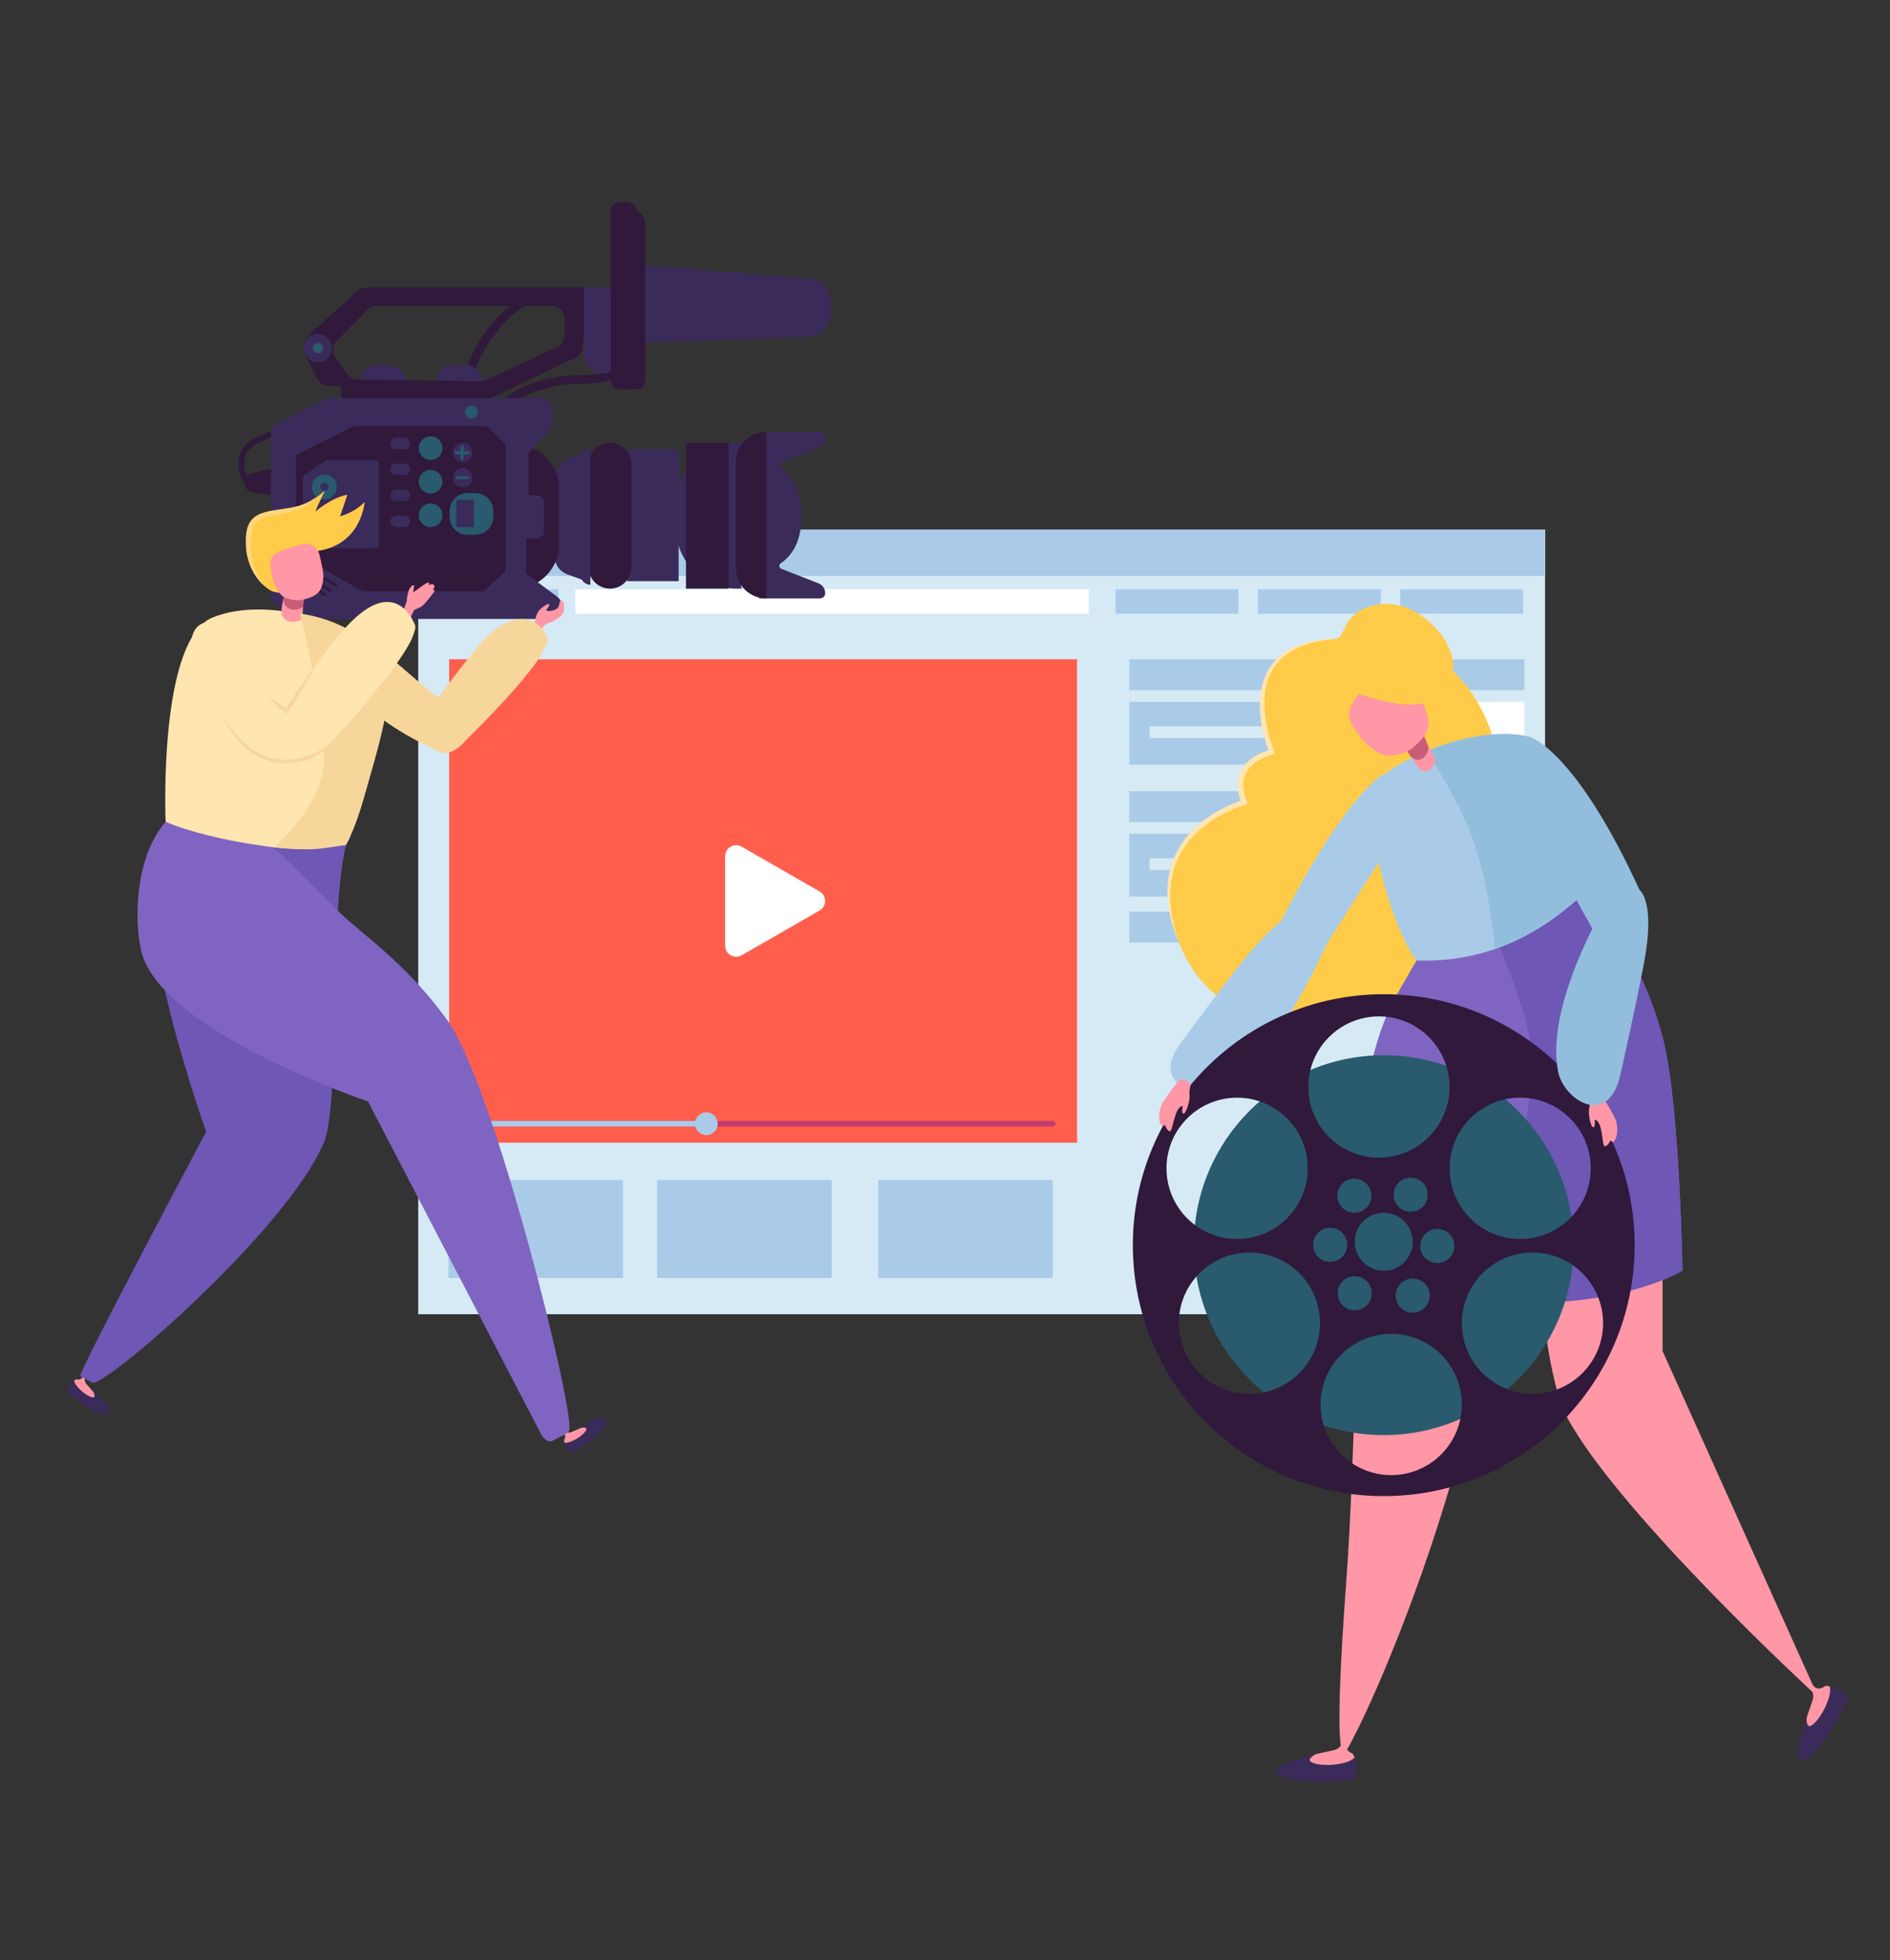<svg xmlns="http://www.w3.org/2000/svg" xmlns:xlink="http://www.w3.org/1999/xlink" id="Layer_1" x="0px" y="0px" width="162.666px" height="168.666px" viewBox="0 0 162.666 168.666" xml:space="preserve">
<rect x="0" y="0" width="162.666" height="168.666" fill="#333333" stroke="none"/>
<g>
	<g>
		<rect x="35.995" y="45.582" fill="#D5EAF5" width="96.984" height="67.503"></rect>
	</g>
	<g>
		<rect x="35.995" y="45.582" fill="#AACBE8" width="96.984" height="3.981"></rect>
	</g>
	<g>
		<circle fill="#FFFFFF" cx="38.65" cy="47.494" r="1.179"></circle>
	</g>
	<g>
		<rect x="37.472" y="50.715" fill="#AACBE8" width="10.58" height="2.093"></rect>
	</g>
	<g>
		<rect x="96.007" y="50.715" fill="#AACBE8" width="10.577" height="2.093"></rect>
	</g>
	<g>
		<rect x="108.26" y="50.715" fill="#AACBE8" width="10.578" height="2.093"></rect>
	</g>
	<g>
		<rect x="120.514" y="50.715" fill="#AACBE8" width="10.579" height="2.093"></rect>
	</g>
	<g>
		<rect x="49.509" y="50.715" fill="#FFFFFF" width="44.2" height="2.093"></rect>
	</g>
	<g>
		<g>
			<rect x="97.187" y="60.393" fill="#AACBE8" width="31.605" height="5.401"></rect>
		</g>
		<g>
			<rect x="97.187" y="56.729" fill="#AACBE8" width="34.014" height="2.655"></rect>
		</g>
		<g>
			<rect x="98.94" y="62.498" fill="#D5EAF5" width="16.234" height="1.007"></rect>
		</g>
		<g>
			<rect x="121.773" y="60.393" fill="#FFFFFF" width="9.427" height="5.401"></rect>
		</g>
		<g>
			<rect x="97.187" y="71.742" fill="#AACBE8" width="31.605" height="5.403"></rect>
		</g>
		<g>
			<rect x="97.187" y="68.079" fill="#AACBE8" width="34.014" height="2.656"></rect>
		</g>
		<g>
			<rect x="98.94" y="73.85" fill="#D5EAF5" width="16.234" height="1.006"></rect>
		</g>
		<g>
			<rect x="121.773" y="71.742" fill="#FFFFFF" width="9.427" height="5.403"></rect>
		</g>
		<g>
			<rect x="97.187" y="78.446" fill="#AACBE8" width="34.014" height="2.656"></rect>
		</g>
		<g>
			<line fill="#D5EAF5" x1="115.175" y1="95.222" x2="115.175" y2="96.23"></line>
		</g>
		<g>
			<line fill="#D5EAF5" x1="98.94" y1="96.23" x2="98.94" y2="95.222"></line>
		</g>
	</g>
	<g>
		<g>
			<rect x="38.657" y="56.729" fill="#FF5E4D" width="54.043" height="41.599"></rect>
		</g>
		<g>
			<path fill="#FFFFFF" d="M62.409,77.528v-3.854c0-0.728,0.791-1.183,1.426-0.818l3.352,1.926l3.352,1.927     c0.632,0.364,0.632,1.273,0,1.638l-3.352,1.927l-3.352,1.926c-0.635,0.364-1.426-0.09-1.426-0.818V77.528z"></path>
		</g>
		<g>
			<path fill="#C43B72" d="M90.606,96.938H40.961c-0.136,0-0.246-0.11-0.246-0.246c0-0.135,0.11-0.243,0.246-0.243h49.646     c0.136,0,0.244,0.108,0.244,0.243C90.851,96.828,90.742,96.938,90.606,96.938z"></path>
		</g>
		<g>
			<circle fill="#AACBE8" cx="60.791" cy="96.692" r="0.978"></circle>
		</g>
		<g>
			<path fill="#AACBE8" d="M60.79,96.938H40.961c-0.136,0-0.246-0.11-0.246-0.246c0-0.135,0.11-0.243,0.246-0.243H60.79     c0.136,0,0.246,0.108,0.246,0.243C61.036,96.828,60.926,96.938,60.79,96.938z"></path>
		</g>
	</g>
	<g>
		<g>
			<rect x="38.602" y="101.525" fill="#AACBE8" width="15.026" height="8.436"></rect>
		</g>
		<g>
			<rect x="56.552" y="101.525" fill="#AACBE8" width="15.025" height="8.436"></rect>
		</g>
		<g>
			<rect x="75.579" y="101.525" fill="#AACBE8" width="15.027" height="8.436"></rect>
		</g>
		<g>
			<rect x="116.19" y="101.525" fill="#AACBE8" width="15.025" height="8.436"></rect>
		</g>
	</g>
</g>
<g>
	<g>
		<path fill="#FFCB48" d="M115.01,54.968c0.878-0.037,0.271-2.392,3.671-2.95c3.408-0.561,6.846,3.388,6.336,5.698    c0,0,5.076,4.206,3.832,12.355c0,0,0.274,9.602-5.736,13.864c-6.012,4.262-17.717,6.966-21.59-2.716    c-3.875-9.68,5.578-12.165,5.578-12.165s-1.653-3.217,2.367-4.352C109.468,64.703,105.437,55.379,115.01,54.968z"></path>
	</g>
	<g>
		<g>
			<path fill="#FF97A6" d="M126.023,77.72c-0.067,0.215-5.904,3.359-8.507,23.813c-0.855,6.711-0.777,22.87-1.66,34.71     c-0.515,6.894-0.787,13.072-0.378,14.267c0.17,0.495,0.299,0.389,0.894-0.757c2.542-4.878,6.875-15.541,9.642-26.269     c3.83-14.852,5.77-29.837,5.77-29.837s0.004,22.625,3.122,28.37c4.501,8.282,21.074,23.558,21.074,23.558l0.191-0.248     l-13.077-29.069c0,0,0.021-11.311-0.08-13.373c-0.745-15.427-5.009-21.632-6.102-24.584     C134.853,78.798,129.353,80.136,126.023,77.72z"></path>
		</g>
	</g>
	<g>
		<path fill="#7F65C1" d="M133.633,74.697c0,0,7.055,4.598,9.567,14.975c1.383,5.707,1.605,19.671,1.605,19.671    s-10.242,6.152-27.84,0c0,0-1.381-15.559,3.268-23.777c3.636-6.433,4.62-7.524,7.146-9.395    C129.907,74.301,133.633,74.697,133.633,74.697z"></path>
	</g>
	<g>
		<path fill="#6E57B5" d="M133.633,74.697c0,0,7.055,4.598,9.567,14.975c1.383,5.707,1.605,19.671,1.605,19.671    s-5.998,3.604-16.705,2.537c-2.257-0.226,3.182-9.524,3.793-20.054c0.278-4.777-5.303-15.072-4.514-15.655    C129.907,74.301,133.633,74.697,133.633,74.697z"></path>
	</g>
	<g>
		<g>
			<g>
				<path fill="#3B2B5B" d="M109.84,152.365c0.013-0.417,2.064-1.11,3.415-1.428c-0.414,0.223-0.827,0.555-0.217,0.771      c0.892,0.319,2.907,0.162,3.539-0.456c0.19,0.505,0.201,1.188,0.164,1.655C116.694,153.51,109.812,153.53,109.84,152.365z"></path>
			</g>
		</g>
		<g>
			<g>
				<path fill="#FF97A6" d="M113.038,151.709c-0.61-0.217-0.197-0.549,0.217-0.771c0.836-0.196,1.536-0.329,1.693-0.387      c0.412-0.151,0.549-0.514,0.549-0.514l0.419-0.059c0,0-0.305,0.554,0.448,0.89c0.127,0.055,0.158,0.237,0.213,0.385      C115.945,151.871,113.93,152.028,113.038,151.709z"></path>
			</g>
		</g>
	</g>
	<g>
		<g>
			<g>
				<path fill="#3B2B5B" d="M154.944,151.451c-0.473-0.178,0.122-2.339,0.55-3.658c-0.022,0.469,0.047,0.994,0.548,0.585      c0.735-0.598,1.646-2.399,1.447-3.261c0.529,0.098,1.119,0.443,1.5,0.718C159.478,146.187,156.034,151.864,154.944,151.451z"></path>
			</g>
		</g>
		<g>
			<g>
				<path fill="#FF97A6" d="M156.042,148.378c-0.501,0.409-0.57-0.116-0.548-0.585c0.267-0.816,0.518-1.483,0.548-1.649      c0.084-0.43-0.152-0.734-0.152-0.734l0.167-0.391c0,0,0.315,0.551,0.993,0.08c0.111-0.08,0.283-0.013,0.439,0.019      C157.688,145.979,156.777,147.78,156.042,148.378z"></path>
			</g>
		</g>
	</g>
	<g>
		<path fill="#FFE5B0" d="M101.522,81.22c-0.523-1.172-0.886-2.426-1.011-3.72c-0.069-0.646-0.051-1.303,0.05-1.949    c0.094-0.646,0.273-1.285,0.546-1.885c0.534-1.205,1.407-2.246,2.449-3.04c1.048-0.8,2.212-1.407,3.484-1.799l-0.149,0.334    c-0.225-0.485-0.344-0.977-0.368-1.502c-0.017-0.518,0.098-1.062,0.38-1.517c0.278-0.449,0.674-0.812,1.111-1.076    c0.217-0.135,0.452-0.229,0.68-0.341l0.712-0.242l-0.147,0.31c-0.434-1.107-0.708-2.249-0.809-3.425    c-0.09-1.169,0.041-2.395,0.575-3.467c0.524-1.076,1.483-1.908,2.578-2.326c1.089-0.438,2.255-0.602,3.406-0.607    c-1.146,0.09-2.296,0.305-3.329,0.786c-1.033,0.466-1.908,1.264-2.367,2.285c-0.471,1.017-0.55,2.177-0.447,3.294    c0.105,1.121,0.389,2.244,0.808,3.279c0.05,0.119-0.008,0.252-0.127,0.301l-0.01,0.005l-0.009,0.002l-0.658,0.23    c-0.203,0.106-0.42,0.192-0.611,0.315c-0.387,0.237-0.713,0.551-0.939,0.923c-0.226,0.374-0.319,0.814-0.313,1.258    c0.013,0.442,0.123,0.909,0.303,1.3l0.002,0.004c0.056,0.121,0.003,0.262-0.118,0.317c-0.011,0.004-0.022,0.008-0.033,0.012    c-1.185,0.351-2.342,0.936-3.341,1.687c-0.999,0.757-1.854,1.714-2.399,2.844c-0.279,0.563-0.469,1.168-0.578,1.788    c-0.116,0.618-0.148,1.254-0.118,1.889C100.778,78.757,101.089,80.013,101.522,81.22z"></path>
	</g>
	<g>
		<g>
			<path fill="#AACBE8" d="M108.39,81.023c-1.793,1.879-6.689,8.633-6.689,8.633c-2.868,3.603,1.371,5.082,3.566,3.987     c4.097-2.042,8.317-10.862,9.733-14.208C116.409,76.105,113.097,76.085,108.39,81.023z"></path>
		</g>
	</g>
	<g>
		<g>
			<path fill="#AACBE8" d="M135.707,77.423c-2.038,1.768-6.584,5.483-13.786,5.224c-1.521-1.985-2.909-6.359-3.572-9.917     c-0.518-2.776-1.557-3.888-0.133-5.287c0.088-0.086,1.054-1.117,3.086-2.132c4.273-2.134,8.253-2.5,10.377-1.889     C133.25,63.874,135.658,77.314,135.707,77.423z"></path>
		</g>
	</g>
	<g>
		<g>
			<path fill="#AACBE8" d="M113.193,82.753l7.729-12.074l-1.766-4.108c0,0-3.066,1.375-8.703,12.321     c-0.414,0.804-0.175,1.795,0.563,2.316L113.193,82.753z"></path>
		</g>
	</g>
	<g>
		<g>
			<circle fill="#295A6E" cx="119.094" cy="107.143" r="16.341"></circle>
		</g>
		<g>
			<path fill="#30193B" d="M119.094,85.55c-11.926,0-21.594,9.667-21.594,21.593c0,11.927,9.668,21.594,21.594,21.594     c11.927,0,21.594-9.667,21.594-21.594C140.688,95.217,131.021,85.55,119.094,85.55z M130.836,94.453     c3.355,0,6.076,2.722,6.076,6.079s-2.721,6.079-6.076,6.079c-3.357,0-6.079-2.722-6.079-6.079S127.479,94.453,130.836,94.453z      M118.679,87.458c3.357,0,6.078,2.722,6.078,6.077c0,3.357-2.721,6.078-6.078,6.078c-3.355,0-6.077-2.721-6.077-6.078     C112.602,90.18,115.323,87.458,118.679,87.458z M106.474,94.453c3.355,0,6.077,2.722,6.077,6.079s-2.722,6.079-6.077,6.079     c-3.357,0-6.078-2.722-6.078-6.079S103.116,94.453,106.474,94.453z M107.532,119.935c-3.355,0-6.077-2.722-6.077-6.079     s2.722-6.078,6.077-6.078c3.357,0,6.078,2.721,6.078,6.078S110.89,119.935,107.532,119.935z M119.738,126.93     c-3.357,0-6.079-2.721-6.079-6.078c0-3.355,2.722-6.077,6.079-6.077s6.077,2.722,6.077,6.077     C125.815,124.209,123.096,126.93,119.738,126.93z M131.894,119.935c-3.355,0-6.078-2.722-6.078-6.079s2.723-6.078,6.078-6.078     c3.357,0,6.078,2.721,6.078,6.078S135.251,119.935,131.894,119.935z"></path>
		</g>
		<g>
			<g>
				<circle fill="#295A6E" cx="119.094" cy="106.851" r="2.496"></circle>
			</g>
			<g>
				<circle fill="#295A6E" cx="114.485" cy="107.11" r="1.47"></circle>
			</g>
			<g>
				<circle fill="#295A6E" cx="116.598" cy="111.282" r="1.469"></circle>
			</g>
			<g>
				<circle fill="#295A6E" cx="121.59" cy="111.482" r="1.469"></circle>
			</g>
			<g>
				<circle fill="#295A6E" cx="116.565" cy="102.885" r="1.469"></circle>
			</g>
			<g>
				<circle fill="#295A6E" cx="121.414" cy="102.804" r="1.469"></circle>
			</g>
			<g>
				<circle fill="#295A6E" cx="123.704" cy="107.213" r="1.469"></circle>
			</g>
		</g>
	</g>
	<g>
		<g>
			<path fill="#FF97A6" d="M137.405,94.067c0.158-0.05,0.326,0.002,0.418,0.129c0.232,0.323,1.199,1.953,1.28,2.293     c0.19,0.809,0.045,1.399-0.139,1.647c-0.233,0.316-0.336-0.039-0.336-0.039s-0.278,0.594-0.525,0.525     c-0.248-0.067-0.134-2.183-0.854-2.265c0,0,0.097,0.665-0.133,0.639c-0.228-0.029-0.483-1.328-0.312-1.728     c0,0,0.037-0.488-0.01-0.732C136.765,94.372,137.121,94.159,137.405,94.067z"></path>
		</g>
	</g>
	<g>
		<g>
			<path fill="#FF97A6" d="M101.899,92.883c-0.151-0.068-0.323-0.035-0.428,0.079c-0.268,0.297-1.408,1.811-1.524,2.141     c-0.28,0.783-0.198,1.387-0.045,1.653c0.2,0.339,0.34-0.003,0.34-0.003s0.21,0.62,0.464,0.581     c0.254-0.041,0.373-2.154,1.097-2.158c0,0-0.167,0.65,0.062,0.648c0.229-0.002,0.626-1.267,0.5-1.682c0,0,0.016-0.491,0.09-0.729     C102.503,93.253,102.171,93.003,101.899,92.883z"></path>
		</g>
	</g>
	<g>
		<g>
			<path fill="#92BDDD" d="M141.647,81.967c-0.396,2.567-2.213,10.638-2.213,10.638c-1.103,4.47-4.86,2.015-5.333-0.392     c-0.884-4.49,2.083-10.872,3.87-14.035C139.75,75.029,142.685,75.226,141.647,81.967z"></path>
		</g>
	</g>
	<g>
		<g>
			<path fill="#92BDDD" d="M138.705,82.906l-8.706-15.709l1.68-3.775c0,0,3.869,1.041,9.42,13.129L138.705,82.906z"></path>
		</g>
	</g>
	<g>
		<g>
			<path fill="#92BDDD" d="M135.707,77.423c-1.256,1.091-3.466,2.92-6.661,4.103c-0.127,0.047-0.385,0.137-0.385,0.137     s-0.364-4.491-1.584-8.499c-1.393-4.571-4.471-8.456-4.194-8.569c3.656-1.493,6.937-1.706,8.796-1.172     C133.25,63.874,135.658,77.314,135.707,77.423z"></path>
		</g>
	</g>
	<g>
		<g>
			<g>
				<path fill="#FF97A6" d="M121.771,62.536c0,0,1.781,2.457,1.755,2.879c-0.024,0.419-0.489,1.252-1.228,0.828      c-0.738-0.426-1.573-3.034-1.573-3.034L121.771,62.536z"></path>
			</g>
		</g>
		<g>
			<g>
				<g>
					<g>
						<path fill="#C95D77" d="M121.07,59.979c0,0,1.69,3.697,1.855,4.258c0.146,0.489-0.589,1.616-1.413,0.935        c-0.823-0.683-1.613-4.513-1.613-4.513L121.07,59.979z"></path>
					</g>
				</g>
			</g>
		</g>
	</g>
	<g>
		<g>
			<path fill="#FF97A6" d="M122.677,61.053c-0.133-0.708-1.905-2.664-1.905-2.664c-1.138-1.125-3.042,0.525-3.479,0.958     c-0.518,0.511-0.867,0.985-1.114,1.693c-0.272,0.775,0.314,1.571,0.738,2.173c0.424,0.6,1.396,1.522,2.121,1.745     c0.663,0.205,1.905-0.11,2.434-0.523C123.051,63.19,123.194,62.432,122.677,61.053z"></path>
		</g>
	</g>
	<g>
		<path fill="#FFCB48" d="M115.45,59.195c0,0,5.545,2.218,7.416,1.135c1.87-1.082-0.184-5.454-2.058-4.904    C118.935,55.975,115.45,59.195,115.45,59.195z"></path>
	</g>
</g>
<g>
	<g>
		<g>
			<path fill="#30193B" d="M40.033,34.264c0.183,0,0.342-0.137,0.367-0.323c0.783-5.876,5.998-8.475,6.052-8.499     c0.184-0.09,0.262-0.313,0.172-0.497c-0.091-0.185-0.312-0.26-0.495-0.172c-0.229,0.11-5.627,2.788-6.464,9.069     c-0.028,0.205,0.114,0.391,0.319,0.418C40.001,34.262,40.018,34.264,40.033,34.264z"></path>
		</g>
	</g>
	<g>
		<g>
			<path fill="#3B2B5B" d="M37.574,32.805h3.897l0,0c0-0.768-0.622-1.387-1.389-1.387h-1.122     C38.194,31.418,37.574,32.037,37.574,32.805L37.574,32.805z"></path>
		</g>
	</g>
	<g>
		<g>
			<path fill="#3B2B5B" d="M30.984,32.805h3.897l0,0c0-0.768-0.622-1.387-1.388-1.387h-1.121     C31.605,31.418,30.984,32.037,30.984,32.805L30.984,32.805z"></path>
		</g>
	</g>
	<g>
		<g>
			<path fill="#30193B" d="M43.142,35.469c0.116,0,0.233-0.056,0.305-0.16c0.73-1.053,3.763-2.315,6.249-2.283     c2.565,0.035,3.513-0.54,3.61-0.605c0.172-0.112,0.22-0.344,0.104-0.514c-0.11-0.17-0.34-0.217-0.51-0.108     c-0.024,0.017-0.873,0.516-3.197,0.485c-2.59-0.033-5.919,1.233-6.866,2.604c-0.117,0.168-0.076,0.398,0.094,0.516     C42.994,35.448,43.068,35.469,43.142,35.469z"></path>
		</g>
	</g>
	<g>
		<g>
			<path fill="#3B2B5B" d="M48.855,49.433l1.365,0.493V39.017l-1.25,0.446c-0.652,0.23-1.08,0.777-1.089,1.387l-0.106,7.159     C47.766,48.631,48.193,49.193,48.855,49.433z"></path>
		</g>
	</g>
	<g>
		<g>
			<path fill="#30193B" d="M44.318,50.648L44.318,50.648c2.101,0,3.803-1.705,3.803-3.806v-4.784c0-2.101-1.702-3.806-3.803-3.806     l0,0V50.648z"></path>
		</g>
	</g>
	<g>
		<g>
			<path fill="#30193B" d="M21.798,41.995c0.126,0,0.235-0.096,0.245-0.227c0.013-0.136-0.088-0.256-0.225-0.267     c-0.179-0.014-0.387-0.198-0.539-0.477c-0.281-0.514-0.393-1.36-0.006-2.101c0.514-0.979,3.243-1.69,4.252-1.883     c0.133-0.024,0.221-0.155,0.196-0.288c-0.026-0.136-0.155-0.224-0.29-0.197c-0.396,0.074-3.88,0.771-4.596,2.139     c-0.506,0.964-0.311,1.986,0.01,2.567c0.24,0.437,0.579,0.704,0.932,0.732C21.783,41.995,21.791,41.995,21.798,41.995z"></path>
		</g>
	</g>
	<g>
		<g>
			<path fill="#30193B" d="M23.437,40.336l-1.776,0.375c-0.352,0.073-0.605,0.384-0.605,0.746v0.142     c0,0.378,0.278,0.699,0.652,0.755l1.606,0.237L23.437,40.336z"></path>
		</g>
	</g>
	<g>
		<g>
			<path fill="#3B2B5B" d="M48.369,52.187L48.369,52.187c0,0.591-0.479,1.07-1.07,1.07H26.506c-0.33,0-0.653-0.08-0.945-0.231     l-1.67-0.863c-0.354-0.183-0.577-0.549-0.577-0.949V37.367c0-0.405,0.229-0.775,0.592-0.955l4.296-2.148h18.263     c0.592,0,1.07,0.479,1.07,1.068v0.97c0,0.262-0.097,0.513-0.269,0.708l-1.773,2.007v3.599h0.712c0.342,0,0.618,0.276,0.618,0.618     v2.476c0,0.342-0.276,0.618-0.618,0.618h-0.929v3.032l2.66,1.968C48.207,51.527,48.369,51.847,48.369,52.187z"></path>
		</g>
	</g>
	<g>
		<g>
			<polygon fill="#30193B" points="43.512,38.253 41.935,36.676 30.428,36.676 25.479,39.149 25.479,47.656 31.231,50.873      41.656,50.873 43.512,49.143    "></polygon>
		</g>
	</g>
	<g>
		<g>
			<path fill="#3B2B5B" d="M65.33,51.493h5.238c0.252,0,0.454-0.201,0.454-0.446v-0.008c0-0.375-0.231-0.71-0.587-0.85l-3.174-1.239     c-0.217-0.084-0.246-0.373-0.051-0.498c0.705-0.456,1.846-1.607,1.764-4.268c-0.072-2.345-1.105-3.447-1.723-3.899     c-0.179-0.131-0.144-0.401,0.061-0.487l3.143-1.308c0.344-0.145,0.567-0.475,0.567-0.843v-0.043c0-0.245-0.202-0.443-0.454-0.443     H65.33V51.493z"></path>
		</g>
	</g>
	<g>
		<g>
			<rect x="53.975" y="38.667" fill="#3B2B5B" width="4.434" height="11.341"></rect>
		</g>
	</g>
	<g>
		<g>
			<path fill="#30193B" d="M52.498,50.648L52.498,50.648c1.017,0,1.841-0.827,1.841-1.844v-8.854c0-1.019-0.824-1.843-1.841-1.843     l0,0c-1.02,0-1.844,0.824-1.844,1.843v8.854C50.654,49.821,51.479,50.648,52.498,50.648z"></path>
		</g>
	</g>
	<g>
		<g>
			<path fill="#3B2B5B" d="M50.813,50.316L50.813,50.316V38.552l0,0c-0.455,0-0.825,0.37-0.825,0.825v10.115     C49.987,49.948,50.357,50.316,50.813,50.316z"></path>
		</g>
	</g>
	<g>
		<g>
			<circle fill="#295A6E" cx="40.574" cy="35.469" r="0.556"></circle>
		</g>
	</g>
	<g>
		<g>
			<circle fill="#295A6E" cx="37.061" cy="38.563" r="1.021"></circle>
		</g>
	</g>
	<g>
		<g>
			<circle fill="#295A6E" cx="37.061" cy="41.449" r="1.021"></circle>
		</g>
	</g>
	<g>
		<g>
			<circle fill="#295A6E" cx="37.061" cy="44.336" r="1.021"></circle>
		</g>
	</g>
	<g>
		<g>
			<path fill="#295A6E" d="M40.236,46.018h0.677c0.855,0,1.547-0.693,1.547-1.549v-0.491c0-0.854-0.691-1.549-1.549-1.549h-0.675     c-0.855,0-1.549,0.694-1.549,1.549v0.491C38.688,45.324,39.381,46.018,40.236,46.018z"></path>
		</g>
	</g>
	<g>
		<g>
			<rect x="39.274" y="43.017" fill="#3B2B5B" width="1.517" height="2.341"></rect>
		</g>
	</g>
	<g>
		<g>
			<path fill="#3B2B5B" d="M28.134,47.192h4.065c0.233,0,0.426-0.19,0.426-0.426v-6.758c0-0.235-0.192-0.426-0.426-0.426H28.21     c-0.086,0-0.172,0.026-0.241,0.076l-1.719,1.188c-0.115,0.08-0.185,0.211-0.185,0.35v4.579c0,0.149,0.08,0.288,0.207,0.364     l1.641,0.99C27.98,47.172,28.057,47.192,28.134,47.192z"></path>
		</g>
	</g>
	<g>
		<g>
			<g>
				<circle fill="#295A6E" cx="27.916" cy="41.905" r="1.068"></circle>
			</g>
		</g>
		<g>
			<g>
				<circle fill="#3B2B5B" cx="27.916" cy="41.905" r="0.352"></circle>
			</g>
		</g>
	</g>
	<g>
		<g>
			<g>
				<circle fill="#295A6E" cx="27.916" cy="44.859" r="1.068"></circle>
			</g>
		</g>
		<g>
			<g>
				<circle fill="#3B2B5B" cx="27.916" cy="44.859" r="0.352"></circle>
			</g>
		</g>
	</g>
	<g>
		<g>
			<path fill="#3B2B5B" d="M39.818,39.77L39.818,39.77c0.459,0,0.831-0.373,0.831-0.831l0,0c0-0.458-0.372-0.83-0.831-0.83l0,0     c-0.458,0-0.83,0.372-0.83,0.83l0,0C38.988,39.396,39.36,39.77,39.818,39.77z"></path>
		</g>
	</g>
	<g>
		<g>
			<path fill="#3B2B5B" d="M39.818,41.928L39.818,41.928c0.459,0,0.831-0.37,0.831-0.828l0,0c0-0.459-0.372-0.831-0.831-0.831l0,0     c-0.458,0-0.83,0.372-0.83,0.831l0,0C38.988,41.558,39.36,41.928,39.818,41.928z"></path>
		</g>
	</g>
	<g>
		<g>
			<g>
				<path fill="#295A6E" d="M39.777,39.583c0.07,0,0.125-0.055,0.125-0.123v-1.021c0-0.069-0.055-0.125-0.125-0.125      c-0.067,0-0.122,0.056-0.122,0.125v1.021C39.655,39.528,39.71,39.583,39.777,39.583z"></path>
			</g>
		</g>
	</g>
	<g>
		<g>
			<g>
				<path fill="#295A6E" d="M39.237,39.074h1.083c0.067,0,0.122-0.056,0.122-0.125c0-0.067-0.055-0.123-0.122-0.123h-1.083      c-0.069,0-0.124,0.056-0.124,0.123C39.113,39.019,39.168,39.074,39.237,39.074z"></path>
			</g>
		</g>
	</g>
	<g>
		<g>
			<g>
				<path fill="#295A6E" d="M39.371,41.222h0.896c0.069,0,0.125-0.055,0.125-0.122c0-0.068-0.056-0.125-0.125-0.125h-0.896      c-0.07,0-0.125,0.057-0.125,0.125C39.246,41.167,39.301,41.222,39.371,41.222z"></path>
			</g>
		</g>
	</g>
	<g>
		<g>
			<g>
				<path fill="#3B2B5B" d="M34.1,38.654h0.698c0.276,0,0.501-0.225,0.501-0.501l0,0c0-0.278-0.225-0.504-0.501-0.504H34.1      c-0.275,0-0.501,0.226-0.501,0.504l0,0C33.599,38.43,33.824,38.654,34.1,38.654z"></path>
			</g>
		</g>
		<g>
			<g>
				<path fill="#3B2B5B" d="M34.1,40.889h0.698c0.276,0,0.501-0.226,0.501-0.501l0,0c0-0.278-0.225-0.504-0.501-0.504H34.1      c-0.275,0-0.501,0.226-0.501,0.504l0,0C33.599,40.663,33.824,40.889,34.1,40.889z"></path>
			</g>
		</g>
		<g>
			<g>
				<path fill="#3B2B5B" d="M34.1,43.123h0.698c0.276,0,0.501-0.226,0.501-0.504l0,0c0-0.276-0.225-0.501-0.501-0.501H34.1      c-0.275,0-0.501,0.225-0.501,0.501l0,0C33.599,42.897,33.824,43.123,34.1,43.123z"></path>
			</g>
		</g>
		<g>
			<g>
				<path fill="#3B2B5B" d="M34.1,45.357h0.698c0.276,0,0.501-0.226,0.501-0.504l0,0c0-0.278-0.225-0.503-0.501-0.503H34.1      c-0.275,0-0.501,0.225-0.501,0.503l0,0C33.599,45.132,33.824,45.357,34.1,45.357z"></path>
			</g>
		</g>
	</g>
	<g>
		<g>
			<path fill="#30193B" d="M28.914,50.482c0.043,0,0.083-0.022,0.105-0.062c0.035-0.06,0.015-0.135-0.043-0.17l-2.704-1.567     c-0.058-0.034-0.136-0.014-0.168,0.045c-0.035,0.06-0.015,0.136,0.043,0.17l2.704,1.567     C28.871,50.477,28.893,50.482,28.914,50.482z"></path>
		</g>
	</g>
	<g>
		<g>
			<path fill="#30193B" d="M28.439,50.916c0.043,0,0.086-0.022,0.107-0.063c0.033-0.06,0.013-0.135-0.047-0.168l-2.132-1.217     c-0.06-0.035-0.135-0.015-0.17,0.047c-0.032,0.058-0.012,0.133,0.048,0.168l2.131,1.217     C28.398,50.91,28.418,50.916,28.439,50.916z"></path>
		</g>
	</g>
	<g>
		<g>
			<path fill="#30193B" d="M27.984,51.297c0.043,0,0.084-0.022,0.108-0.063c0.033-0.06,0.011-0.136-0.049-0.168l-1.78-0.99     c-0.059-0.033-0.135-0.013-0.168,0.047c-0.034,0.062-0.012,0.135,0.048,0.17l1.78,0.988     C27.943,51.292,27.964,51.297,27.984,51.297z"></path>
		</g>
	</g>
	<g>
		<g>
			<path fill="#30193B" d="M26.319,30.656l0.97,1.889c0.211,0.409,0.632,0.667,1.09,0.667h0.967v1.052h12.897l7.411-3.554     c0.21-0.101,0.357-0.295,0.396-0.522l0.205-1.185h2.846l-0.187-4.268H31.579c-0.303,0-0.595,0.112-0.82,0.315l-4.088,3.687     C26.133,29.223,25.988,30.01,26.319,30.656z M28.989,29.326l2.623-2.674c0.211-0.217,0.503-0.34,0.806-0.34h15.039     c0.623,0,1.129,0.506,1.129,1.13v1.399c0,0.438-0.254,0.839-0.652,1.022L41.86,32.7c-0.155,0.072-0.323,0.106-0.493,0.104     l-10.606-0.144c-0.364-0.004-0.704-0.186-0.912-0.484l-0.98-1.416C28.56,30.314,28.61,29.713,28.989,29.326z"></path>
		</g>
	</g>
	<g>
		<g>
			<circle fill="#3B2B5B" cx="27.358" cy="29.95" r="1.214"></circle>
		</g>
	</g>
	<g>
		<g>
			<circle fill="#295A6E" cx="27.357" cy="29.95" r="0.443"></circle>
		</g>
	</g>
	<g>
		<g>
			<path fill="#3B2B5B" d="M51.88,32.111L51.88,32.111c0.896,0,1.624-0.727,1.624-1.625v-5.751h-3.248v5.751     C50.256,31.385,50.983,32.111,51.88,32.111z"></path>
		</g>
	</g>
	<g>
		<g>
			<path fill="#3B2B5B" d="M55.188,22.816l14.483,1.156c1.02,0.081,1.805,0.933,1.805,1.953v1.095c0,1.054-0.837,1.921-1.891,1.958     l-14.596,0.52L55.188,22.816z"></path>
		</g>
	</g>
	<g>
		<g>
			<path fill="#3B2B5B" d="M63.413,50.648h0.391v-12.54h-0.391c-2.893,0-5.237,2.347-5.237,5.237v2.064     C58.176,48.301,60.521,50.648,63.413,50.648z"></path>
		</g>
	</g>
	<g>
		<g>
			<rect x="59.041" y="38.108" fill="#30193B" width="3.67" height="12.54"></rect>
		</g>
	</g>
	<g>
		<g>
			<path fill="#30193B" d="M65.95,51.493L65.95,51.493V37.161l0,0c-1.446,0-2.619,1.172-2.619,2.618v9.095     C63.331,50.32,64.504,51.493,65.95,51.493z"></path>
		</g>
	</g>
	<g>
		<g>
			<path fill="#30193B" d="M53.271,33.49h1.547c0.385,0,0.695-0.313,0.695-0.697V19.164c0-0.217-0.076-0.43-0.213-0.598l-0.68-0.822     c-0.18-0.215-0.443-0.34-0.724-0.34h-0.626c-0.383,0-0.696,0.312-0.696,0.696v14.692C52.575,33.177,52.889,33.49,53.271,33.49z"></path>
		</g>
	</g>
</g>
<g>
	<g>
		<g>
			<path fill="#3B2B5B" d="M9.155,121.617c0.693-0.816-0.589-1.225-1.113-1.835c0.117,0.246,0.198,0.542-0.161,0.438     c-0.528-0.154-1.418-0.915-1.504-1.423c-0.262,0.175-0.502,0.493-0.643,0.727C5.551,119.823,8.715,122.133,9.155,121.617z"></path>
		</g>
		<g>
			<path fill="#FF97A6" d="M7.881,120.221c0.359,0.104,0.278-0.192,0.161-0.438c-0.325-0.378-0.607-0.679-0.661-0.759     c-0.141-0.213-0.081-0.43-0.081-0.43l-0.179-0.172c0,0-0.045,0.366-0.514,0.268c-0.077-0.016-0.155,0.06-0.23,0.108     C6.463,119.306,7.353,120.066,7.881,120.221z"></path>
		</g>
	</g>
	<g>
		<g>
			<path fill="#3B2B5B" d="M52.123,122.344c-0.566-0.908-1.346,0.19-2.084,0.506c0.27-0.037,0.576-0.024,0.367,0.286     c-0.307,0.456-1.301,1.076-1.809,1.005c0.086,0.301,0.317,0.626,0.496,0.83C49.322,125.237,52.483,122.919,52.123,122.344z"></path>
		</g>
		<g>
			<path fill="#FF97A6" d="M50.406,123.136c0.209-0.311-0.098-0.323-0.367-0.286c-0.459,0.194-0.831,0.374-0.926,0.4     c-0.243,0.07-0.432-0.053-0.432-0.053l-0.219,0.116c0,0,0.336,0.156,0.101,0.573c-0.039,0.069,0.008,0.166,0.034,0.254     C49.105,124.212,50.1,123.592,50.406,123.136z"></path>
		</g>
	</g>
	<g>
		<g>
			<g>
				<path fill="#6E57B5" d="M13.787,74.173c-2.739,4.573,3.955,23.204,3.955,23.204S6.708,118.088,6.908,118.422l1.027,0.546      c0.809,0.646,16.742-13.051,19.945-20.666c1.484-3.532,0.318-20.215,2.033-26.083C30.79,69.216,19.351,64.884,13.787,74.173z"></path>
			</g>
		</g>
	</g>
	<g>
		<g>
			<g>
				<path fill="#7F65C1" d="M12.292,82.304c2.304,6.692,19.384,12.479,19.384,12.479l14.991,28.81      c0.452,0.518,0.663,0.51,1.007,0.325l1.074-0.568c0.105-0.058,0.188-0.146,0.234-0.256c0.573-1.385-6.406-29.622-10.463-35.279      c-3.677-5.125-7.623-7.57-9.553-9.567c-3.845-3.979-8.4-8.133-9.115-8.769c-1.387,0.098-1.338-1.31-3.023-0.628      C11.093,71.167,11.5,80.002,12.292,82.304z"></path>
			</g>
		</g>
	</g>
	<g>
		<g>
			<g>
				<path fill="#FFE5B0" d="M18.321,53.124c4.794-1.905,11.102,0.771,11.581,1.039c2.794,1.563,3.171,5.966,2.915,6.954      c-1.222,4.706-1.483,7.544-2.778,11.1c-0.266,0.732-3.841,1.025-6.486,0.691c-6.318-0.794-9.301-2.201-9.301-2.201      S13.6,55,18.321,53.124z"></path>
			</g>
		</g>
	</g>
	<g>
		<g>
			<g>
				<g>
					<g>
						<path fill="#FF97A6" d="M26.058,50.75c0,0,0.124,2.345-0.146,2.56c-0.271,0.215-1.168,0.405-1.569-0.243        s0.397-2.543,0.397-2.543L26.058,50.75z"></path>
					</g>
				</g>
			</g>
		</g>
		<g>
			<g>
				<g>
					<g>
						<path fill="#C95D77" d="M26.178,49.698c0,0,0.104,2.343-0.155,2.56c-0.262,0.215-1.127,0.411-1.51-0.232        c-0.383-0.647,0.399-2.544,0.399-2.544L26.178,49.698z"></path>
					</g>
				</g>
			</g>
		</g>
	</g>
	<g>
		<g>
			<path fill="#F7D69C" d="M29.82,54.266c-2.979,0.133-1.547,6.24,8.146,10.469c1.197,0.522,3.646-2.166,2.107-3.064     C36.083,59.335,31.723,54.18,29.82,54.266z"></path>
		</g>
	</g>
	<g>
		<path fill="#FF97A6" d="M47.697,52.491c-0.277,0.084-0.339,0.121-0.718,0.045c0.056-0.069,0.108-0.149,0.155-0.219    c0.058-0.082,0.226-0.258,0.097-0.358c-0.058-0.045-0.661,0.338-0.822,0.553c-0.11,0.147-0.203,0.312-0.26,0.487    c-0.056,0.161-0.062,0.331-0.108,0.495c-0.011,0.03-0.127,0.352-0.097,0.415c0.056,0.108,0.278,0.157,0.385,0.19    c0.097,0.026,0.231,0.075,0.317-0.006c0.047-0.043,0.055-0.123,0.08-0.181c0.002-0.002,0.004-0.004,0.004-0.008    c0.127-0.183,0.914-0.458,1.004-0.512c0.25-0.155,0.424-0.28,0.635-0.477c0.284-0.266,0.164-1.127,0.082-1.168    C47.938,51.486,48.406,52.278,47.697,52.491z"></path>
	</g>
	<g>
		<path fill="#FF97A6" d="M37.223,50.808c0.102-0.135,0.251-0.354,0.116-0.463c-0.004-0.004-0.006-0.004-0.011-0.006    c-0.057-0.135-0.271-0.067-0.458,0.019c0.089-0.121,0.123-0.241-0.071-0.221c-0.182,0.019-1.222,0.871-1.246,0.824    c0.002-0.012,0.101-0.518,0.09-0.557c-0.021-0.071-0.09-0.049-0.143-0.024c-0.125,0.056-0.207,0.202-0.269,0.317    c-0.049,0.094-0.079,0.19-0.104,0.295c-0.08,0.253-0.106,0.531-0.135,0.795c-0.028,0.076-0.266,0.715-0.278,0.797    c-0.026,0.204,0.103,0.329,0.258,0.449c0.071,0.06,0.247,0.188,0.348,0.121c0.041-0.028,0.263-0.671,0.394-0.71    c0.049-0.013,0.098-0.03,0.148-0.045l0.002-0.002c0.045-0.013,0.461-0.224,0.551-0.317c0.096-0.088,0.992-1.121,0.99-1.26    C37.402,50.671,37.26,50.804,37.223,50.808z"></path>
	</g>
	<g>
		<path fill="#F7D69C" d="M25.818,52.801c0,0,2.59,10.244,1.98,13.516c-0.68,3.65-4.246,6.592-4.246,6.592s2.64,0.321,4.282,0.08    c0.485-0.071,1.958-0.284,1.958-0.284s0.788-1.44,1.488-3.902c1.299-4.566,2.842-9.456,1.828-11.479    C31.111,53.328,25.818,52.801,25.818,52.801z"></path>
	</g>
	<g>
		<g>
			<path fill="#FFE5B0" d="M17.898,53.517c-2.73,0.292-1.979,6.304,5.428,11.804c0.8,0.593,2.774,0.576,4.049-0.272     c0.551-0.368,1.878-2.111,1.878-2.111s-1.972-0.201-3.087-1.146C23.274,59.337,19.302,53.365,17.898,53.517z"></path>
		</g>
	</g>
	<g>
		<g>
			<path fill="#FFE5B0" d="M28.311,64.106c0,0,6.551-7.066,7.304-9.596c0.058-0.192,0.187-0.528,0.11-0.716     c-0.523-1.293-2.287-3.884-6.007,0.241c-4.204,4.661-5.78,9.181-5.78,9.181S25.947,62.29,28.311,64.106z"></path>
		</g>
	</g>
	<g>
		<path fill="#F7D69C" d="M19.033,61.596c0.753,0.872,1.379,1.868,2.268,2.572c0.861,0.727,1.964,1.136,3.076,1.187    c1.119,0.069,2.247-0.243,3.207-0.833c0.479-0.298,0.904-0.673,1.307-1.082c0.414-0.4,0.792-0.833,1.162-1.276    c-0.638,0.961-1.364,1.882-2.33,2.571c-0.978,0.665-2.175,0.999-3.361,0.949c-1.179-0.079-2.357-0.518-3.227-1.323    C20.24,63.576,19.678,62.546,19.033,61.596z"></path>
	</g>
	<g>
		<path fill="#F7D69C" d="M27.119,57.322c-0.348,0.688-0.736,1.35-1.123,2.013c-0.395,0.659-0.798,1.312-1.218,1.956l-0.002,0.004    c-0.047,0.074-0.147,0.095-0.221,0.046l-0.015-0.011c-0.52-0.434-1.027-0.888-1.483-1.399c0.6,0.336,1.15,0.73,1.687,1.146    l-0.238,0.039c0.406-0.65,0.829-1.291,1.261-1.925C26.205,58.56,26.643,57.928,27.119,57.322z"></path>
	</g>
	<g>
		<g>
			<path fill="#F7D69C" d="M39.436,64.332c0,0,7.045-6.685,7.658-9.089c0.048-0.182,0.027-0.374-0.049-0.55     c-0.518-1.199-2.741-2.937-6.02,1.067c-3.705,4.523-4.552,6.206-4.552,6.206S36.567,62.543,39.436,64.332z"></path>
		</g>
	</g>
	<g>
		<path fill="#FFCB48" d="M29.27,44.42l0.63-1.854c-1.383,0.254-2.752,1.448-2.752,1.448c0.037-0.174,0.805-1.782,0.805-1.782    c-0.095,0.029-1.101,1.021-2.145,1.42c-0.964,0.362-1.557,0.354-2.485,0.5c-0.979,0.153-1.592,0.667-1.832,1.659    c-0.232,0.97-0.102,2.123,0.34,3.093c-0.006,0.037-0.006,0.08,0.037,0.117c0.014,0.021,0.028,0.028,0.043,0.043    c0.039,0.073,0.088,0.144,0.129,0.215l-0.015,0.015c0,0.096,0.811,1.861,2.154,1.68c0.422-0.058,0.344-0.629,0.119-1.259    c0.886-0.249,1.743-0.923,2.494-1.6c0.348-0.312,0.313-0.246,0.573-0.71c3.797-0.588,4.014-4.217,4.014-4.217    C30.523,44.123,29.27,44.42,29.27,44.42z"></path>
	</g>
	<g>
		<g>
			<path fill="#FF97A6" d="M27.818,49.782c0.074-0.28-0.129-1.252-0.324-2.058c-0.162-0.67-0.846-1.072-1.511-0.893     c-1.028,0.276-2.154,0.643-2.422,0.913c-0.42,0.423-0.282,1.129-0.192,1.655c0.09,0.525,0.438,1.434,0.845,1.809     c0.37,0.339,1.282,0.521,1.758,0.415C27.396,51.303,27.725,50.849,27.818,49.782z"></path>
		</g>
	</g>
	<g>
		<path fill="#FFD67B" d="M22.88,50.523c-0.814-0.635-1.36-1.599-1.594-2.629c-0.125-0.521-0.136-1.048-0.127-1.572    c0.011-0.266,0.037-0.533,0.108-0.804c0.062-0.271,0.184-0.548,0.377-0.777c0.402-0.469,0.974-0.632,1.475-0.749    c0.518-0.108,1.023-0.168,1.521-0.243c0.499-0.078,0.992-0.172,1.452-0.356c0.471-0.163,0.893-0.456,1.324-0.73    c-0.362,0.36-0.76,0.698-1.224,0.949c-0.471,0.242-0.978,0.381-1.479,0.506c-0.501,0.133-1.013,0.196-1.487,0.327    c-0.475,0.119-0.941,0.28-1.207,0.612c-0.278,0.316-0.362,0.808-0.397,1.291c-0.034,0.495-0.03,0.994,0.033,1.479    c0.067,0.489,0.211,0.968,0.42,1.42C22.268,49.709,22.547,50.137,22.88,50.523z"></path>
	</g>
</g>
</svg>
